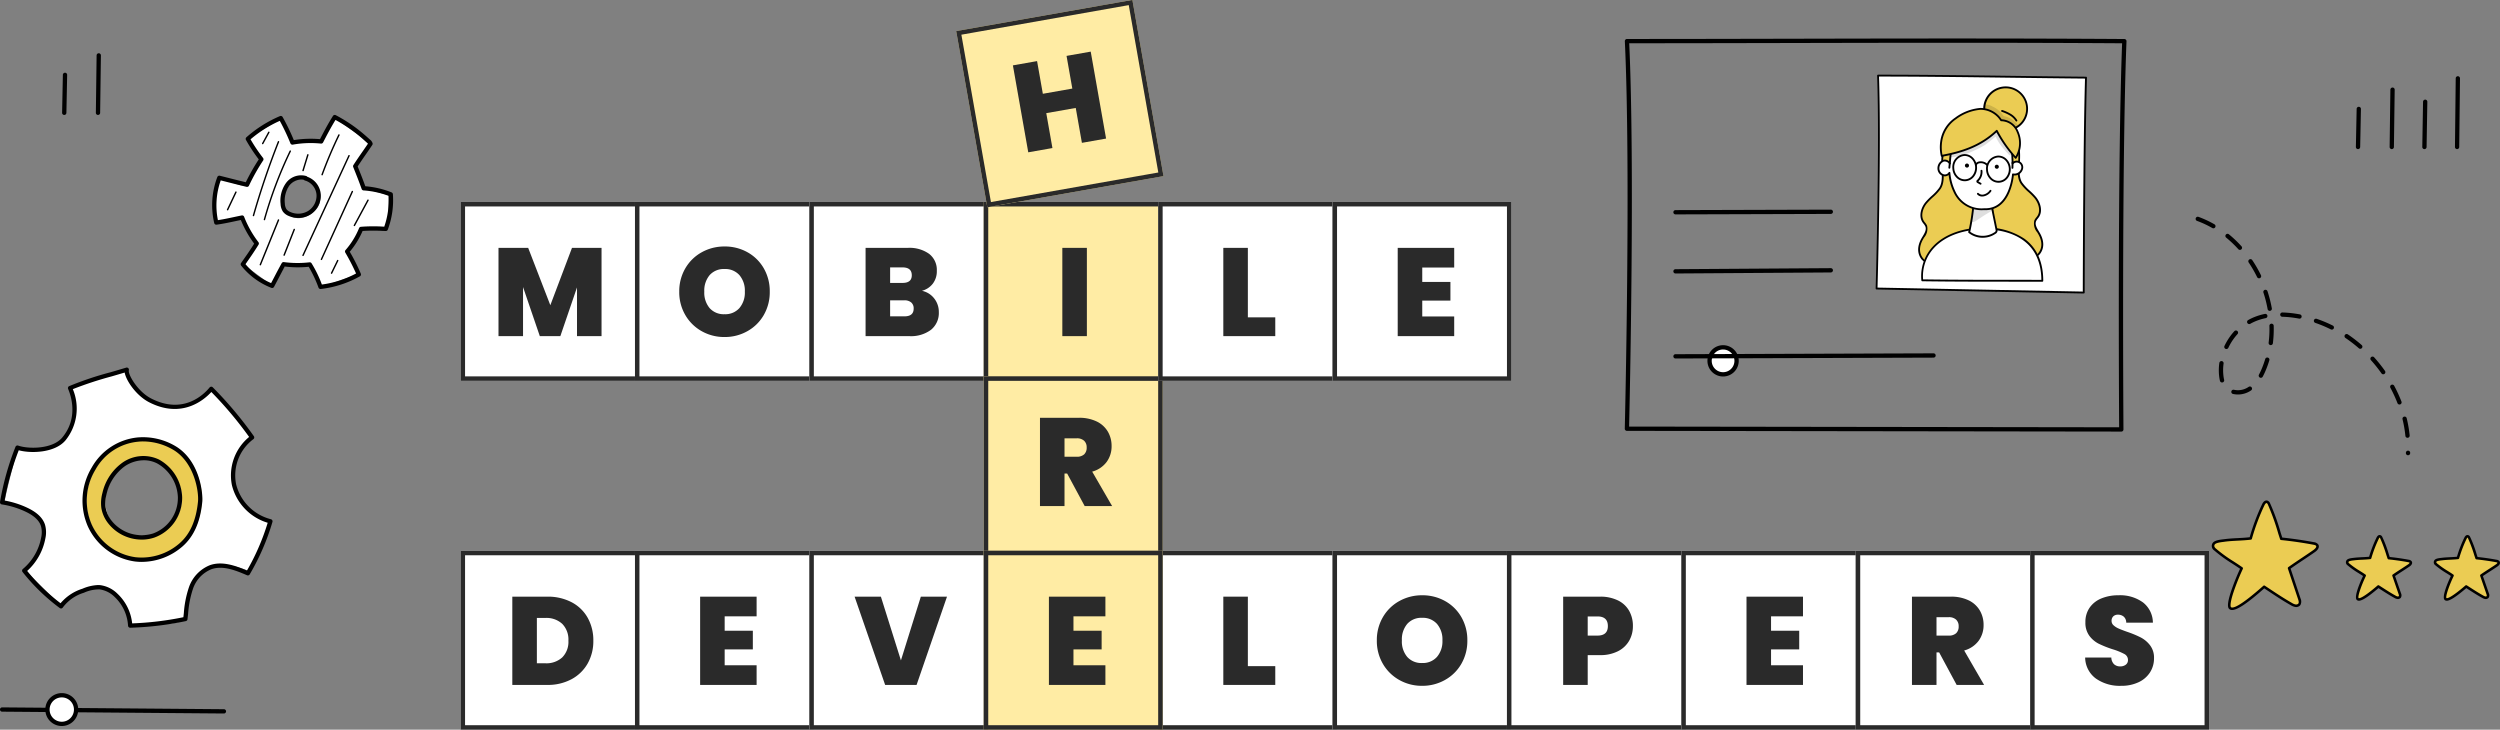 <svg xmlns="http://www.w3.org/2000/svg" xmlns:xlink="http://www.w3.org/1999/xlink" width="559.071" height="163.169" viewBox="0 0 559.071 163.169">
  <rect x="0" y="0" width="559.071" height="163.169" fill="#808080" stroke="none"/>
  <defs>
    <clipPath id="clip-path">
      <rect id="Rectangle_7553" data-name="Rectangle 7553" width="4.851" height="3.207" transform="translate(448.051 58.29)" fill="none"/>
    </clipPath>
    <clipPath id="clip-path-2">
      <rect id="Rectangle_7554" data-name="Rectangle 7554" width="0.03" height="0.038" transform="translate(455.366 37.803)" fill="none"/>
    </clipPath>
    <clipPath id="clip-path-3">
      <rect id="Rectangle_7555" data-name="Rectangle 7555" width="7.643" height="5.227" transform="translate(450.847 35.186)" fill="none"/>
    </clipPath>
    <clipPath id="clip-path-4">
      <rect id="Rectangle_7556" data-name="Rectangle 7556" width="13.886" height="5.807" transform="translate(443.347 41.176)" fill="none"/>
    </clipPath>
  </defs>
  <g id="Group_22399" data-name="Group 22399" transform="translate(-15079 -7233.831)">
    <g id="Group_22397" data-name="Group 22397" transform="translate(12386 3950)">
      <g id="Rectangle_7705" data-name="Rectangle 7705" transform="translate(2796 3329)" fill="#fff" stroke="#2a2a2a" stroke-width="1">
        <rect width="40" height="40" stroke="none"/>
        <rect x="0.5" y="0.5" width="39" height="39" fill="none"/>
      </g>
      <g id="Rectangle_7713" data-name="Rectangle 7713" transform="translate(2796 3407)" fill="#fff" stroke="#2a2a2a" stroke-width="1">
        <rect width="40" height="40" stroke="none"/>
        <rect x="0.5" y="0.5" width="39" height="39" fill="none"/>
      </g>
      <g id="Rectangle_7719" data-name="Rectangle 7719" transform="translate(2952 3407)" fill="#fff" stroke="#2a2a2a" stroke-width="1">
        <rect width="40" height="40" stroke="none"/>
        <rect x="0.5" y="0.5" width="39" height="39" fill="none"/>
      </g>
      <g id="Rectangle_7706" data-name="Rectangle 7706" transform="translate(2835 3329)" fill="#fff" stroke="#2a2a2a" stroke-width="1">
        <rect width="40" height="40" stroke="none"/>
        <rect x="0.5" y="0.5" width="39" height="39" fill="none"/>
      </g>
      <g id="Rectangle_7714" data-name="Rectangle 7714" transform="translate(2835 3407)" fill="#fff" stroke="#2a2a2a" stroke-width="1">
        <rect width="40" height="40" stroke="none"/>
        <rect x="0.5" y="0.5" width="39" height="39" fill="none"/>
      </g>
      <g id="Rectangle_7718" data-name="Rectangle 7718" transform="translate(2991 3407)" fill="#fff" stroke="#2a2a2a" stroke-width="1">
        <rect width="40" height="40" stroke="none"/>
        <rect x="0.5" y="0.5" width="39" height="39" fill="none"/>
      </g>
      <g id="Rectangle_7707" data-name="Rectangle 7707" transform="translate(2874 3329)" fill="#fff" stroke="#2a2a2a" stroke-width="1">
        <rect width="40" height="40" stroke="none"/>
        <rect x="0.5" y="0.5" width="39" height="39" fill="none"/>
      </g>
      <g id="Rectangle_7715" data-name="Rectangle 7715" transform="translate(2874 3407)" fill="#fff" stroke="#2a2a2a" stroke-width="1">
        <rect width="40" height="40" stroke="none"/>
        <rect x="0.5" y="0.5" width="39" height="39" fill="none"/>
      </g>
      <g id="Rectangle_7716" data-name="Rectangle 7716" transform="translate(3030 3407)" fill="#fff" stroke="#2a2a2a" stroke-width="1">
        <rect width="40" height="40" stroke="none"/>
        <rect x="0.5" y="0.5" width="39" height="39" fill="none"/>
      </g>
      <g id="Rectangle_7708" data-name="Rectangle 7708" transform="translate(2913 3329)" fill="#ffeca4" stroke="#2a2a2a" stroke-width="1">
        <rect width="40" height="40" stroke="none"/>
        <rect x="0.5" y="0.5" width="39" height="39" fill="none"/>
      </g>
      <g id="Rectangle_7721" data-name="Rectangle 7721" transform="matrix(0.985, -0.174, 0.174, 0.985, 2906.831, 3290.777)" fill="#ffeca4" stroke="#2a2a2a" stroke-width="1">
        <rect width="40" height="40" stroke="none"/>
        <rect x="0.5" y="0.5" width="39" height="39" fill="none"/>
      </g>
      <g id="Rectangle_7711" data-name="Rectangle 7711" transform="translate(2913 3368)" fill="#ffeca4" stroke="#2a2a2a" stroke-width="1">
        <rect width="40" height="40" stroke="none"/>
        <rect x="0.5" y="0.5" width="39" height="39" fill="none"/>
      </g>
      <g id="Rectangle_7712" data-name="Rectangle 7712" transform="translate(2913 3407)" fill="#ffeca4" stroke="#2a2a2a" stroke-width="1">
        <rect width="40" height="40" stroke="none"/>
        <rect x="0.5" y="0.5" width="39" height="39" fill="none"/>
      </g>
      <g id="Rectangle_7717" data-name="Rectangle 7717" transform="translate(3069 3407)" fill="#fff" stroke="#2a2a2a" stroke-width="1">
        <rect width="40" height="40" stroke="none"/>
        <rect x="0.5" y="0.5" width="39" height="39" fill="none"/>
      </g>
      <g id="Rectangle_7720" data-name="Rectangle 7720" transform="translate(3108 3407)" fill="#fff" stroke="#2a2a2a" stroke-width="1">
        <rect width="40" height="40" stroke="none"/>
        <rect x="0.5" y="0.5" width="39" height="39" fill="none"/>
      </g>
      <g id="Rectangle_7725" data-name="Rectangle 7725" transform="translate(3147 3407)" fill="#fff" stroke="#2a2a2a" stroke-width="1">
        <rect width="40" height="40" stroke="none"/>
        <rect x="0.5" y="0.5" width="39" height="39" fill="none"/>
      </g>
      <g id="Rectangle_7709" data-name="Rectangle 7709" transform="translate(2952 3329)" fill="#fff" stroke="#2a2a2a" stroke-width="1">
        <rect width="40" height="40" stroke="none"/>
        <rect x="0.5" y="0.5" width="39" height="39" fill="none"/>
      </g>
      <g id="Rectangle_7710" data-name="Rectangle 7710" transform="translate(2991 3329)" fill="#fff" stroke="#2a2a2a" stroke-width="1">
        <rect width="40" height="40" stroke="none"/>
        <rect x="0.5" y="0.5" width="39" height="39" fill="none"/>
      </g>
      <path id="Path_26183" data-name="Path 26183" d="M8.834-19.74V0H3.346V-7.924H-3.346V0H-8.834V-19.74h5.488v7.42H3.346v-7.42Z" transform="matrix(0.985, -0.174, 0.174, 0.985, 2931.649, 3316.356)" fill="#2a2a2a"/>
      <path id="Path_26184" data-name="Path 26184" d="M11.522-19.74V0H6.034V-10.892L2.31,0H-2.282L-6.034-10.976V0h-5.488V-19.74h6.636L.07-6.916,4.914-19.74Z" transform="translate(2816 3359)" fill="#2a2a2a"/>
      <path id="Path_26185" data-name="Path 26185" d="M11.032.2a10.249,10.249,0,0,1-5.1-1.3A9.7,9.7,0,0,1,2.254-4.718,10.109,10.109,0,0,1,.9-9.94a10.109,10.109,0,0,1,1.358-5.222,9.6,9.6,0,0,1,3.682-3.6,10.337,10.337,0,0,1,5.1-1.288,10.314,10.314,0,0,1,5.11,1.288,9.528,9.528,0,0,1,3.654,3.6A10.191,10.191,0,0,1,21.14-9.94,10.191,10.191,0,0,1,19.8-4.718a9.6,9.6,0,0,1-3.668,3.612A10.249,10.249,0,0,1,11.032.2Zm0-5.1A4.211,4.211,0,0,0,14.35-6.272,5.322,5.322,0,0,0,15.568-9.94a5.354,5.354,0,0,0-1.218-3.71,4.232,4.232,0,0,0-3.318-1.358A4.222,4.222,0,0,0,7.7-13.65,5.394,5.394,0,0,0,6.5-9.94,5.351,5.351,0,0,0,7.7-6.258,4.222,4.222,0,0,0,11.032-4.9Z" transform="translate(2844 3359)" fill="#2a2a2a"/>
      <path id="Path_26186" data-name="Path 26186" d="M14.168-10.136a4.649,4.649,0,0,1,2.758,1.722,4.852,4.852,0,0,1,1.022,3.038,4.833,4.833,0,0,1-1.736,3.948A7.467,7.467,0,0,1,11.34,0H1.568V-19.74h9.464A7.532,7.532,0,0,1,15.778-18.4a4.519,4.519,0,0,1,1.722,3.78,4.557,4.557,0,0,1-.91,2.9A4.52,4.52,0,0,1,14.168-10.136ZM7.056-11.9H9.828q2.072,0,2.072-1.708,0-1.764-2.072-1.764H7.056Zm3.192,7.476q2.072,0,2.072-1.736a1.722,1.722,0,0,0-.546-1.372,2.293,2.293,0,0,0-1.554-.476H7.056v3.584Z" transform="translate(2885 3359)" fill="#2a2a2a"/>
      <path id="Path_26187" data-name="Path 26187" d="M7.056-19.74V0H1.568V-19.74Z" transform="translate(2929 3359)" fill="#2a2a2a"/>
      <path id="Path_26200" data-name="Path 26200" d="M11.564,0,7.644-7.28H7.056V0H1.568V-19.74H10.22a8.947,8.947,0,0,1,4.032.826,5.786,5.786,0,0,1,2.492,2.268,6.306,6.306,0,0,1,.84,3.234A5.877,5.877,0,0,1,16.478-9.87,5.977,5.977,0,0,1,13.244-7.7L17.7,0ZM7.056-11.032H9.772a2.357,2.357,0,0,0,1.68-.532,2.024,2.024,0,0,0,.56-1.54,1.969,1.969,0,0,0-.574-1.5,2.327,2.327,0,0,0-1.666-.546H7.056Z" transform="translate(2924 3397)" fill="#2a2a2a"/>
      <path id="Path_26193" data-name="Path 26193" d="M7.056-15.344v3.22h6.3v4.172h-6.3V-4.4H14.2V0H1.568V-19.74H14.2v4.4Z" transform="translate(2926 3437)" fill="#2a2a2a"/>
      <path id="Path_26190" data-name="Path 26190" d="M9.38-19.74a11.41,11.41,0,0,1,5.446,1.246,8.754,8.754,0,0,1,3.6,3.486,10.271,10.271,0,0,1,1.26,5.124,10.124,10.124,0,0,1-1.274,5.1A9.031,9.031,0,0,1,14.8-1.274,11.145,11.145,0,0,1,9.38,0H1.568V-19.74Zm-.42,14.9A5.235,5.235,0,0,0,12.74-6.16a4.917,4.917,0,0,0,1.372-3.724A5,5,0,0,0,12.74-13.65a5.2,5.2,0,0,0-3.78-1.33h-1.9V-4.844Z" transform="translate(2806 3437)" fill="#2a2a2a"/>
      <path id="Path_26191" data-name="Path 26191" d="M7.056-15.344v3.22h6.3v4.172h-6.3V-4.4H14.2V0H1.568V-19.74H14.2v4.4Z" transform="translate(2848 3437)" fill="#2a2a2a"/>
      <path id="Path_26192" data-name="Path 26192" d="M20.776-19.74,13.972,0H6.944L.112-19.74h5.88l4.48,14.252L14.924-19.74Z" transform="translate(2884 3437)" fill="#2a2a2a"/>
      <path id="Path_26194" data-name="Path 26194" d="M7.056-4.2h6.132V0H1.568V-19.74H7.056Z" transform="translate(2965 3437)" fill="#2a2a2a"/>
      <path id="Path_26195" data-name="Path 26195" d="M11.032.2a10.249,10.249,0,0,1-5.1-1.3A9.7,9.7,0,0,1,2.254-4.718,10.109,10.109,0,0,1,.9-9.94a10.109,10.109,0,0,1,1.358-5.222,9.6,9.6,0,0,1,3.682-3.6,10.337,10.337,0,0,1,5.1-1.288,10.314,10.314,0,0,1,5.11,1.288,9.528,9.528,0,0,1,3.654,3.6A10.191,10.191,0,0,1,21.14-9.94,10.191,10.191,0,0,1,19.8-4.718a9.6,9.6,0,0,1-3.668,3.612A10.249,10.249,0,0,1,11.032.2Zm0-5.1A4.211,4.211,0,0,0,14.35-6.272,5.322,5.322,0,0,0,15.568-9.94a5.354,5.354,0,0,0-1.218-3.71,4.232,4.232,0,0,0-3.318-1.358A4.222,4.222,0,0,0,7.7-13.65,5.394,5.394,0,0,0,6.5-9.94,5.351,5.351,0,0,0,7.7-6.258,4.222,4.222,0,0,0,11.032-4.9Z" transform="translate(3000 3437)" fill="#2a2a2a"/>
      <path id="Path_26196" data-name="Path 26196" d="M17.164-13.16A6.543,6.543,0,0,1,16.338-9.9a5.967,5.967,0,0,1-2.492,2.352,8.618,8.618,0,0,1-4.074.882H7.056V0H1.568V-19.74h8.2a8.91,8.91,0,0,1,4.046.84,5.775,5.775,0,0,1,2.506,2.324A6.814,6.814,0,0,1,17.164-13.16ZM9.24-11.032q2.324,0,2.324-2.128,0-2.156-2.324-2.156H7.056v4.284Z" transform="translate(3041 3437)" fill="#2a2a2a"/>
      <path id="Path_26197" data-name="Path 26197" d="M7.056-15.344v3.22h6.3v4.172h-6.3V-4.4H14.2V0H1.568V-19.74H14.2v4.4Z" transform="translate(3082 3437)" fill="#2a2a2a"/>
      <path id="Path_26198" data-name="Path 26198" d="M11.564,0,7.644-7.28H7.056V0H1.568V-19.74H10.22a8.947,8.947,0,0,1,4.032.826,5.786,5.786,0,0,1,2.492,2.268,6.306,6.306,0,0,1,.84,3.234A5.877,5.877,0,0,1,16.478-9.87,5.977,5.977,0,0,1,13.244-7.7L17.7,0ZM7.056-11.032H9.772a2.357,2.357,0,0,0,1.68-.532,2.024,2.024,0,0,0,.56-1.54,1.969,1.969,0,0,0-.574-1.5,2.327,2.327,0,0,0-1.666-.546H7.056Z" transform="translate(3119 3437)" fill="#2a2a2a"/>
      <path id="Path_26199" data-name="Path 26199" d="M.336.2A9.255,9.255,0,0,1-5.32-1.442,5.919,5.919,0,0,1-7.7-6.132h5.852A2.184,2.184,0,0,0-1.232-4.62,1.98,1.98,0,0,0,.14-4.144a1.98,1.98,0,0,0,1.246-.378,1.251,1.251,0,0,0,.49-1.05,1.485,1.485,0,0,0-.812-1.344A14.311,14.311,0,0,0-1.568-7.98,23.7,23.7,0,0,1-4.69-9.226,5.989,5.989,0,0,1-6.762-10.99a4.892,4.892,0,0,1-.882-3.038,5.538,5.538,0,0,1,.952-3.262A5.891,5.891,0,0,1-4.06-19.348a9.822,9.822,0,0,1,3.808-.7,8.689,8.689,0,0,1,5.5,1.61,5.791,5.791,0,0,1,2.2,4.522H1.484A1.758,1.758,0,0,0,.938-15.26a1.96,1.96,0,0,0-1.33-.448,1.423,1.423,0,0,0-1.008.364,1.344,1.344,0,0,0-.392,1.036,1.279,1.279,0,0,0,.434.966,3.984,3.984,0,0,0,1.078.7q.644.294,1.9.742a23.394,23.394,0,0,1,3.094,1.274,6.321,6.321,0,0,1,2.1,1.764A4.535,4.535,0,0,1,7.7-5.992a5.811,5.811,0,0,1-.882,3.164A6.057,6.057,0,0,1,4.27-.616,8.889,8.889,0,0,1,.336.2Z" transform="translate(3167 3437)" fill="#2a2a2a"/>
      <path id="Path_26188" data-name="Path 26188" d="M7.056-4.2h6.132V0H1.568V-19.74H7.056Z" transform="translate(2965 3359)" fill="#2a2a2a"/>
      <path id="Path_26189" data-name="Path 26189" d="M7.056-15.344v3.22h6.3v4.172h-6.3V-4.4H14.2V0H1.568V-19.74H14.2v4.4Z" transform="translate(3004 3359)" fill="#2a2a2a"/>
    </g>
    <g id="Group_22398" data-name="Group 22398" transform="translate(12386 3950)">
      <g id="Group_21689" data-name="Group 21689" transform="translate(706.322 14.373)">
        <path id="Path_25257" data-name="Path 25257" d="M33.808,25.574l-1.555-5.242,3.272-4.722L27.465,9.9l-3.119,5.2a.728.728,0,0,1-.2.247.708.708,0,0,1-.415.079q-2.693-.036-5.385-.1c-.886-1.717-1.744-3.35-2.711-4.913a.569.569,0,0,0-.308-.292.559.559,0,0,0-.4.12l-6.4,3.931a.461.461,0,0,0-.149.125c-.091.139-.012.324.068.469A23.171,23.171,0,0,0,11.3,18.828a52.98,52.98,0,0,1-3.087,5.12,2.115,2.115,0,0,1-1.016.933,2.046,2.046,0,0,1-1.141-.1Q3.8,24.133,1.6,23.308A15.364,15.364,0,0,0,.93,32.95c.12.244,5.691-.569,5.691-.569l3.321,5.886L7.277,42.746l6.108,4.548,3.173-4.738,5.6.114,2.162,5,8.35-2.949L30.649,39.6l3-4.973,5.663-.463.177-7.055Zm-9.631,2.668a2.178,2.178,0,0,1-.25.962,3.62,3.62,0,0,1-.277.562,4.937,4.937,0,0,1-.769.919,5.966,5.966,0,0,1-2.026,1.266,5.249,5.249,0,0,1-.962.248,2.964,2.964,0,0,1-.834.045,5.246,5.246,0,0,0-.538-.079c.5,0-.045.006-.24-.049a3.717,3.717,0,0,1-2.118-1.763,3.8,3.8,0,0,1-.5-1.573,3.578,3.578,0,0,1,.3-1.471,10.384,10.384,0,0,1,.978-1.9A4.991,4.991,0,0,1,18.66,23.7a2.67,2.67,0,0,1,2.2-.154,1.184,1.184,0,0,1,.9-.073,2.982,2.982,0,0,1,1.325.9,4.841,4.841,0,0,1,.8,1.39,3.659,3.659,0,0,1,.159.5c.023.1.042.2.058.3.021.157.042.315.062.472,0-.035-.006-.071-.008-.106-.016-.137-.012-.142.01-.016.024.159.045.319.064.479a2.176,2.176,0,0,1,.01.242,2.591,2.591,0,0,1-.07.6" transform="translate(2034.104 3286)" fill="#fff"/>
        <path id="Path_25258" data-name="Path 25258" d="M9.257,31.817a.172.172,0,0,1-.044-.006.16.16,0,0,1-.11-.2C10.7,26.039,12.579,20.481,14.7,15.1a.16.16,0,0,1,.3.117C12.881,20.589,11,26.137,9.411,31.7a.16.16,0,0,1-.154.116" transform="translate(2034.104 3286)"/>
        <path id="Path_25259" data-name="Path 25259" d="M11.709,32.722a.16.16,0,0,1-.154-.2A93.249,93.249,0,0,1,17.339,17.19a.16.16,0,1,1,.288.139A93.126,93.126,0,0,0,11.863,32.6a.16.16,0,0,1-.154.117" transform="translate(2034.104 3286)"/>
        <path id="Path_25260" data-name="Path 25260" d="M10.791,42.811a.16.16,0,0,1-.148-.22L14.7,32.6a.16.16,0,1,1,.3.119l-4.056,9.99a.16.16,0,0,1-.148.1" transform="translate(2034.104 3286)"/>
        <path id="Path_25261" data-name="Path 25261" d="M16.113,40.667a.176.176,0,0,1-.059-.011.161.161,0,0,1-.09-.208l2.263-5.733a.16.16,0,0,1,.3.118l-2.263,5.733a.16.16,0,0,1-.149.1" transform="translate(2034.104 3286)"/>
        <path id="Path_25262" data-name="Path 25262" d="M20.345,21.754a.153.153,0,0,1-.047-.007.16.16,0,0,1-.106-.2l1.079-3.522a.161.161,0,0,1,.307.094L20.5,21.641a.16.16,0,0,1-.153.113" transform="translate(2034.104 3286)"/>
        <path id="Path_25263" data-name="Path 25263" d="M24.611,22.678a.145.145,0,0,1-.055-.01.159.159,0,0,1-.1-.2c1.106-3.018,2.374-6.01,3.773-8.895a.158.158,0,0,1,.213-.074.161.161,0,0,1,.075.214c-1.394,2.875-2.659,5.857-3.761,8.865a.159.159,0,0,1-.149.1" transform="translate(2034.104 3286)"/>
        <path id="Path_25264" data-name="Path 25264" d="M20.339,40.722a.163.163,0,0,1-.067-.015.159.159,0,0,1-.078-.212L30.487,18.2a.16.16,0,0,1,.29.133L20.484,40.63a.16.16,0,0,1-.145.092" transform="translate(2034.104 3286)"/>
        <path id="Path_25265" data-name="Path 25265" d="M24.457,41.621a.17.17,0,0,1-.066-.014.161.161,0,0,1-.08-.212l6.91-15.169a.16.16,0,1,1,.291.133L24.6,41.527a.161.161,0,0,1-.146.094" transform="translate(2034.104 3286)"/>
        <path id="Path_25266" data-name="Path 25266" d="M31.824,34.031a.16.16,0,0,1-.141-.236l3.042-5.635a.16.16,0,1,1,.281.152l-3.041,5.635a.159.159,0,0,1-.141.084" transform="translate(2034.104 3286)"/>
        <path id="Path_25267" data-name="Path 25267" d="M26.722,44.7a.156.156,0,0,1-.07-.016.161.161,0,0,1-.074-.214l1.374-2.818a.16.16,0,0,1,.287.141l-1.373,2.817a.161.161,0,0,1-.144.09" transform="translate(2034.104 3286)"/>
        <path id="Path_25268" data-name="Path 25268" d="M3.47,30.509a.168.168,0,0,1-.069-.015.16.16,0,0,1-.075-.214l1.863-3.924a.16.16,0,0,1,.29.137L3.614,30.418a.159.159,0,0,1-.144.091" transform="translate(2034.104 3286)"/>
        <path id="Path_25269" data-name="Path 25269" d="M11.319,15.717a.165.165,0,0,1-.077-.019.161.161,0,0,1-.063-.218l1.373-2.516a.16.16,0,0,1,.281.154l-1.374,2.516a.159.159,0,0,1-.14.083" transform="translate(2034.104 3286)"/>
        <path id="Path_25273" data-name="Path 25273" d="M24.252,48.088a.479.479,0,0,1-.446-.3,28.519,28.519,0,0,0-2.194-4.671,23.828,23.828,0,0,1-5.345-.056c-.513.922-1.005,1.864-1.523,2.855-.287.548-.581,1.11-.89,1.691a.479.479,0,0,1-.6.221A16.142,16.142,0,0,1,6.5,42.848a.48.48,0,0,1-.015-.576c.938-1.322,1.9-2.676,2.929-4.327a24.012,24.012,0,0,1-2.979-5.287c-.434.089-.869.182-1.306.275-1.307.278-2.658.566-4.116.771a.48.48,0,0,1-.53-.351,17.625,17.625,0,0,1,.685-10.284.483.483,0,0,1,.573-.312c1.858.472,3.775.959,5.8,1.456a46.625,46.625,0,0,1,2.9-5.11,36.05,36.05,0,0,1-2.867-4.358.48.48,0,0,1,.1-.584,27.52,27.52,0,0,1,7.493-4.733.481.481,0,0,1,.613.2,48.283,48.283,0,0,1,2.5,5.161,23.654,23.654,0,0,1,5.853-.212c.864-1.667,1.768-3.39,2.9-5.191a.48.48,0,0,1,.629-.17,33.46,33.46,0,0,1,6.12,4.116c.51.431,1.012.883,1.5,1.32a1.751,1.751,0,0,1,.613.837.479.479,0,0,1-.066.386c-.431.646-.872,1.284-1.326,1.939-.626.9-1.272,1.835-1.943,2.865.579,1.452,1.173,2.944,1.708,4.43a19.93,19.93,0,0,1,5.868,1.369.481.481,0,0,1,.3.416,18.859,18.859,0,0,1-1.134,7.909.468.468,0,0,1-.468.312L38.2,35.1a36.636,36.636,0,0,0-4.54.012,18.456,18.456,0,0,1-2.87,4.641,43.423,43.423,0,0,1,2.471,4.9.481.481,0,0,1-.214.605A23.477,23.477,0,0,1,24.3,48.086l-.051,0m-2.4-5.972a.482.482,0,0,1,.4.22,26.444,26.444,0,0,1,2.306,4.752A22.48,22.48,0,0,0,32.2,44.615a47.316,47.316,0,0,0-2.412-4.681.479.479,0,0,1,.048-.542,17.487,17.487,0,0,0,3.032-4.907.48.48,0,0,1,.4-.308,35.52,35.52,0,0,1,4.963-.042l.273.011a17.9,17.9,0,0,0,.973-6.888,19.679,19.679,0,0,0-5.611-1.215.482.482,0,0,1-.413-.318c-.582-1.642-1.247-3.306-1.89-4.915a.481.481,0,0,1,.042-.439c.728-1.126,1.423-2.129,2.1-3.1.394-.569.779-1.124,1.155-1.683-.067-.073-.155-.152-.229-.218-.48-.432-.978-.879-1.476-1.3A32.55,32.55,0,0,0,27.6,10.281c-1.066,1.736-1.933,3.409-2.773,5.031a.486.486,0,0,1-.476.257,22.639,22.639,0,0,0-6.3.236.481.481,0,0,1-.53-.293,47.16,47.16,0,0,0-2.378-5.026A26.635,26.635,0,0,0,8.6,14.617a38.293,38.293,0,0,0,2.805,4.173.479.479,0,0,1,.023.543,45.3,45.3,0,0,0-3.172,5.636.479.479,0,0,1-.553.272c-2.019-.492-3.923-.975-5.766-1.442a16.706,16.706,0,0,0-.632,8.891c1.265-.194,2.461-.449,3.622-.7.571-.121,1.137-.242,1.7-.354a.479.479,0,0,1,.537.288,23.072,23.072,0,0,0,3.2,5.686.48.48,0,0,1,.034.552c-1.037,1.684-2,3.055-2.929,4.366a15.168,15.168,0,0,0,5.732,4.238c.234-.444.461-.876.683-1.3.573-1.1,1.115-2.133,1.69-3.155a.476.476,0,0,1,.469-.242,23.061,23.061,0,0,0,5.731.05.549.549,0,0,1,.07,0" transform="translate(2034.104 3286)"/>
        <path id="Path_25274" data-name="Path 25274" d="M19.283,32.2a5.356,5.356,0,0,1-2.172-.459,2.97,2.97,0,0,1-1.283-.981,3.43,3.43,0,0,1-.51-1.711,6.736,6.736,0,0,1,1.224-4.676,4.187,4.187,0,0,1,4.525-1.548.462.462,0,0,1,.228.165l.073.023a4.535,4.535,0,0,1,2.945,4,5.041,5.041,0,0,1-2.306,4.419,5.116,5.116,0,0,1-2.724.768m.669-8.6A3.471,3.471,0,0,0,17.3,24.963a5.792,5.792,0,0,0-1.024,4.013,2.569,2.569,0,0,0,.341,1.235,2.051,2.051,0,0,0,.885.653,4.305,4.305,0,0,0,4-.245,4.057,4.057,0,0,0,1.857-3.552,3.6,3.6,0,0,0-2.294-3.144l-.143-.045a1.029,1.029,0,0,1-.44-.221,2.548,2.548,0,0,0-.525-.053m.961-.325.1.469h0Z" transform="translate(2034.104 3286)"/>
      </g>
      <g id="Group_21691" data-name="Group 21691" transform="translate(639.158 79.19)">
        <path id="Path_25285" data-name="Path 25285" d="M69.809,78.2h0l-49.592-.41a.48.48,0,0,1,0-.96h0l49.592.41a.48.48,0,0,1,0,.96" transform="translate(2034.104 3286)"/>
        <path id="Path_25286" data-name="Path 25286" d="M30.352,77.313a3.2,3.2,0,1,1,3.2,3.2,3.2,3.2,0,0,1-3.2-3.2" transform="translate(2034.104 3286)" fill="#fff"/>
        <path id="Path_25287" data-name="Path 25287" d="M33.554,81a3.681,3.681,0,1,1,3.681-3.682A3.686,3.686,0,0,1,33.554,81m0-6.4a2.721,2.721,0,1,0,2.721,2.721,2.725,2.725,0,0,0-2.721-2.721" transform="translate(2034.104 3286)"/>
      </g>
      <g id="Group_21690" data-name="Group 21690" transform="translate(-5.149)">
        <path id="Path_25301" data-name="Path 25301" d="M134.762,43.206a10.094,10.094,0,0,1-1.327-7.917,13.188,13.188,0,0,1,3.887-5.924,80.154,80.154,0,0,0-6.938-8.965,4.743,4.743,0,0,0-.724-.7c-.424-.307-.977-.511-1.517-.884a12.2,12.2,0,0,1-9.115,3.845,12.506,12.506,0,0,1-9.953-8.089,52.617,52.617,0,0,0-12.456,3.609,8.649,8.649,0,0,1,1,4.593,11.873,11.873,0,0,1-1.064,5,7.283,7.283,0,0,1-3.55,3.566,9.439,9.439,0,0,1-2.884.645A29.49,29.49,0,0,1,85,31.954S81.751,44.049,82.12,44.049q1.584.393,3.146.872a12.611,12.611,0,0,1,3.314,1.418,4.964,4.964,0,0,1,2.153,2.811,5.876,5.876,0,0,1,.007,2.4,13.012,13.012,0,0,1-4.169,7.518s8.045,8.013,8.178,7.935a9.817,9.817,0,0,1,3.878-2.913,12.555,12.555,0,0,1,1.881-.843,7.2,7.2,0,0,1,6.936,1.727,9.984,9.984,0,0,1,2.934,6.765q4.283-.237,8.552-.66a6.479,6.479,0,0,0,3.693-1.2,16.142,16.142,0,0,1,1.566-7.382,8.739,8.739,0,0,1,2.142-2.963,7.31,7.31,0,0,1,5.119-1.551,17.643,17.643,0,0,1,5.342,1.434c1.866-3.544,3.755-7.151,4.361-11.239a12.656,12.656,0,0,1-6.391-4.974m-13.749.76a8.954,8.954,0,0,1-1.982,4.488,9.769,9.769,0,0,1-1.8,1.7,6.937,6.937,0,0,1-2.281,1.149,11.149,11.149,0,0,1-2.684.118,8.006,8.006,0,0,1-2.72-.322,6.236,6.236,0,0,1-2.183-1.444,9.012,9.012,0,0,1-1.783-1.9,9.109,9.109,0,0,1,.81-9.607,12.041,12.041,0,0,1,4.146-3.355,7.51,7.51,0,0,1,5.556-.665.962.962,0,0,1,.7,1.121c3.046,1.585,4.625,5.361,4.222,8.716" transform="translate(2617.104 3352.167)" fill="#fff"/>
        <path id="Path_25302" data-name="Path 25302" d="M120.809,32.064a13.675,13.675,0,0,0-8.487-2.1,12.73,12.73,0,0,0-9.924,6.488,13.943,13.943,0,0,0-.851,12.729,13.153,13.153,0,0,0,10.158,7.571,13.333,13.333,0,0,0,10.245-3.239c2.778-2.435,3.915-5.991,4.273-9.675.181-1.858-.562-8.576-5.414-11.775m-4.965,19.353a9.039,9.039,0,0,1-9.907-3.145,7.038,7.038,0,0,1-1.319-2.986,8.168,8.168,0,0,1,.217-3.271,10.93,10.93,0,0,1,4.349-6.541,7.7,7.7,0,0,1,7.624-.614,9.556,9.556,0,0,1,4.912,7.991,8.918,8.918,0,0,1-5.876,8.566" transform="translate(2617.104 3352.167)" fill="#ebcc53"/>
        <path id="Path_25306" data-name="Path 25306" d="M110.16,72.042a.481.481,0,0,1-.479-.453,9.64,9.64,0,0,0-3-6.432,5.9,5.9,0,0,0-3.306-1.681,7.993,7.993,0,0,0-3.558.74,9.207,9.207,0,0,0-4.724,3.3.478.478,0,0,1-.694.119,44.072,44.072,0,0,1-8.315-8.065.481.481,0,0,1,.074-.662A12.042,12.042,0,0,0,90.247,51.9a5.315,5.315,0,0,0-.045-2.591c-.394-1.238-1.486-2.275-3.338-3.173a19.22,19.22,0,0,0-5.413-1.669.479.479,0,0,1-.4-.553,60.954,60.954,0,0,1,3.457-12.326.479.479,0,0,1,.608-.275c2.178.779,7.628.851,9.847-1.8,3.678-4.4,1.937-9.435,1.316-10.874a.479.479,0,0,1,.232-.623,71.643,71.643,0,0,1,9.277-3.11c1.14-.333,2.308-.675,3.472-1.027a.48.48,0,0,1,.6.588c-.247.892,1.952,4.747,4.972,6.3,7.248,3.725,11.847-.935,13.084-2.452a.484.484,0,0,1,.35-.176.492.492,0,0,1,.365.143,86.077,86.077,0,0,1,9.184,10.926.48.48,0,0,1-.112.666,10.12,10.12,0,0,0-3.857,10.075,10.766,10.766,0,0,0,7.788,7.832.482.482,0,0,1,.34.6,52.046,52.046,0,0,1-5.087,11.732.479.479,0,0,1-.6.195c-2.774-1.2-5.47-2.211-7.954-1.354a7.235,7.235,0,0,0-4.167,4.487,22.554,22.554,0,0,0-1.052,5.465c-.045.41-.091.825-.142,1.244a.477.477,0,0,1-.38.412,70.08,70.08,0,0,1-12.416,1.481h-.014m-7.2-9.546c.168,0,.337.008.505.024a6.729,6.729,0,0,1,3.87,1.936,10.62,10.62,0,0,1,3.263,6.612,69.192,69.192,0,0,0,11.454-1.378c.035-.3.068-.6.1-.891a23.235,23.235,0,0,1,1.106-5.7,8.184,8.184,0,0,1,4.752-5.056c2.681-.925,5.539.052,8.26,1.212a51.137,51.137,0,0,0,4.637-10.685,11.727,11.727,0,0,1-8.006-8.424,11.134,11.134,0,0,1,3.855-10.768,84.994,84.994,0,0,0-8.452-10.056c-1.549,1.7-6.534,6.089-13.917,2.294-2.859-1.47-5.14-4.8-5.463-6.64-.964.288-1.928.57-2.873.847a80.936,80.936,0,0,0-8.721,2.864A11.294,11.294,0,0,1,95.7,30.127c-2.391,2.859-7.794,2.968-10.462,2.23A60.2,60.2,0,0,0,82.079,43.6a20.017,20.017,0,0,1,5.2,1.673c2.1,1.018,3.357,2.244,3.836,3.746a6.237,6.237,0,0,1,.074,3.054,13.044,13.044,0,0,1-4.066,7.269,43.149,43.149,0,0,0,7.464,7.224,10.517,10.517,0,0,1,4.884-3.245,9.885,9.885,0,0,1,3.491-.824" transform="translate(2617.104 3352.167)"/>
        <path id="Path_25307" data-name="Path 25307" d="M112.739,52.334a9.536,9.536,0,0,1-7.607-3.777,7.551,7.551,0,0,1-1.406-3.192,8.543,8.543,0,0,1,.224-3.464,11.451,11.451,0,0,1,4.55-6.827,8.15,8.15,0,0,1,8.111-.64,10,10,0,0,1,5.17,8.4,9.436,9.436,0,0,1-6.2,9.041,8.834,8.834,0,0,1-2.841.462m.481-17.74a7.645,7.645,0,0,0-4.19,1.281,10.479,10.479,0,0,0-4.147,6.255,7.61,7.61,0,0,0-.21,3.078,6.6,6.6,0,0,0,1.233,2.78,8.613,8.613,0,0,0,9.365,2.974,8.445,8.445,0,0,0,5.551-8.09,9.025,9.025,0,0,0-4.653-7.586,6.4,6.4,0,0,0-2.949-.692" transform="translate(2617.104 3352.167)"/>
        <path id="Path_25308" data-name="Path 25308" d="M112.757,57.322a12.764,12.764,0,0,1-1.528-.092,13.636,13.636,0,0,1-10.538-7.852A14.358,14.358,0,0,1,101.57,36.2a13.266,13.266,0,0,1,10.283-6.715,14.206,14.206,0,0,1,8.8,2.175c5.266,3.472,5.782,10.636,5.628,12.223-.437,4.489-1.887,7.756-4.435,9.989a13.972,13.972,0,0,1-9.091,3.447m.311-26.938a10.415,10.415,0,0,0-1.113.058,12.2,12.2,0,0,0-9.565,6.26,13.387,13.387,0,0,0-.823,12.283,12.654,12.654,0,0,0,9.778,7.291,12.862,12.862,0,0,0,9.87-3.124c2.355-2.063,3.7-5.125,4.112-9.359.193-1.982-.682-8.349-5.2-11.328a13.379,13.379,0,0,0-7.058-2.081m-1.164-.419h0Z" transform="translate(2617.104 3352.167)"/>
      </g>
      <g id="Group_21692" data-name="Group 21692" transform="translate(607 8.012)">
        <path id="Path_25281" data-name="Path 25281" d="M73.812,15.527h-.006a.48.48,0,0,1-.474-.487L73.5,2.226a.481.481,0,1,1,.961.013l-.17,12.814a.48.48,0,0,1-.48.474" transform="translate(2034.104 3286)"/>
        <path id="Path_25282" data-name="Path 25282" d="M66.266,15.527h-.01a.481.481,0,0,1-.471-.49l.169-8.484a.487.487,0,0,1,.49-.47.479.479,0,0,1,.47.49l-.169,8.483a.479.479,0,0,1-.479.471" transform="translate(2034.104 3286)"/>
      </g>
      <g id="Group_21696" data-name="Group 21696" transform="translate(816 -52)">
        <path id="Path_25277" data-name="Path 25277" d="M377.765,83.177h-.006a.48.48,0,0,1-.474-.487l.169-12.814a.491.491,0,0,1,.487-.474.482.482,0,0,1,.474.487l-.17,12.814a.48.48,0,0,1-.48.474" transform="translate(2034.104 3286)"/>
        <path id="Path_25278" data-name="Path 25278" d="M385.069,83.177h-.008a.48.48,0,0,1-.473-.488l.17-10.108a.494.494,0,0,1,.488-.472.48.48,0,0,1,.472.488l-.169,10.108a.48.48,0,0,1-.48.472" transform="translate(2034.104 3286)"/>
        <path id="Path_25279" data-name="Path 25279" d="M392.375,83.177h-.005a.48.48,0,0,1-.475-.485l.169-15.343a.481.481,0,0,1,.481-.475h0a.481.481,0,0,1,.475.486l-.17,15.342a.48.48,0,0,1-.48.475" transform="translate(2034.104 3286)"/>
        <path id="Path_25280" data-name="Path 25280" d="M370.219,83.177h-.011a.481.481,0,0,1-.471-.49l.171-8.483a.48.48,0,1,1,.959.019l-.169,8.483a.48.48,0,0,1-.479.471" transform="translate(2034.104 3286)"/>
      </g>
      <path id="Path_25847" data-name="Path 25847" d="M340.631,57.515a.48.48,0,0,1-.131-.942,4.179,4.179,0,0,0,2.372-1.821c.067-.111.129-.224.187-.338a.48.48,0,1,1,.857.432c-.068.136-.142.27-.221.4a5.166,5.166,0,0,1-2.931,2.25.507.507,0,0,1-.133.018m-3.48-1.016a.475.475,0,0,1-.351-.153,8.09,8.09,0,0,1-.652-.807,11.91,11.91,0,0,1-1.41-2.623.48.48,0,1,1,.895-.347,10.947,10.947,0,0,0,1.3,2.411,7.075,7.075,0,0,0,.573.711.481.481,0,0,1-.351.808m7.074-5.121a.481.481,0,0,1-.48-.474,15.543,15.543,0,0,0-.113-1.636c-.081-.689-.2-1.387-.346-2.074a.48.48,0,1,1,.938-.2c.156.718.278,1.446.362,2.166a16.644,16.644,0,0,1,.12,1.736.481.481,0,0,1-.474.486Zm37.17-.807a.481.481,0,0,1-.431-.269l-.027-.055a.48.48,0,1,1,.859-.429l.03.061a.479.479,0,0,1-.219.642.471.471,0,0,1-.212.05m-47.022-1.088a.48.48,0,0,1-.479-.45c-.018-.283-.027-.571-.027-.856a13.518,13.518,0,0,1,.359-3.1.48.48,0,0,1,.935.221,12.5,12.5,0,0,0-.334,2.878c0,.264.009.532.026.8a.482.482,0,0,1-.449.51h-.031m45.038-2.272a.479.479,0,0,1-.4-.207,27.474,27.474,0,0,0-2.36-2.941.48.48,0,1,1,.706-.651,28.4,28.4,0,0,1,2.443,3.045.481.481,0,0,1-.394.754m-36.783-3.3a.48.48,0,0,1-.446-.3,24.165,24.165,0,0,0-1.67-3.371.48.48,0,1,1,.825-.492,25.371,25.371,0,0,1,1.737,3.505.48.48,0,0,1-.446.659m-6.491-1.781a.479.479,0,0,1-.409-.73,11.615,11.615,0,0,1,.943-1.328,13.654,13.654,0,0,1,1.655-1.681.48.48,0,1,1,.625.729,12.647,12.647,0,0,0-1.538,1.562,10.674,10.674,0,0,0-.866,1.218.479.479,0,0,1-.41.23m38.091-.555a.481.481,0,0,1-.308-.112,30.534,30.534,0,0,0-3.046-2.236.48.48,0,0,1,.52-.808,31.6,31.6,0,0,1,3.142,2.307.48.48,0,0,1-.308.849m-6.444-4.149a.49.49,0,0,1-.209-.048,31.882,31.882,0,0,0-3.5-1.443.48.48,0,0,1,.312-.908,32.955,32.955,0,0,1,3.6,1.486.481.481,0,0,1-.21.913m-29.062-.1a.478.478,0,0,1-.373-.177,27.2,27.2,0,0,0-2.582-2.75.48.48,0,1,1,.653-.7,28.152,28.152,0,0,1,2.674,2.848.48.48,0,0,1-.372.783m3.107-.218a.48.48,0,0,1-.222-.906,24.348,24.348,0,0,1,2.893-1.264q.357-.131.716-.25a.48.48,0,1,1,.3.911q-.346.115-.691.241a23.372,23.372,0,0,0-2.778,1.214.478.478,0,0,1-.222.054m18.708-2.181a.44.44,0,0,1-.1-.011,30.749,30.749,0,0,0-3.737-.565.48.48,0,0,1,.084-.957,31.49,31.49,0,0,1,3.855.584.48.48,0,0,1-.1.949m-11.45-.249a.48.48,0,0,1-.084-.953,28.634,28.634,0,0,1,3.881-.424.48.48,0,0,1,.039.959,27.841,27.841,0,0,0-3.75.41.51.51,0,0,1-.086.008m-15.981-2.562a.472.472,0,0,1-.275-.087,27.642,27.642,0,0,0-3.232-1.946.48.48,0,1,1,.438-.855,28.416,28.416,0,0,1,3.344,2.015.48.48,0,0,1-.275.873m-6.82-3.483a.473.473,0,0,1-.156-.026,24.869,24.869,0,0,0-3.642-.949.481.481,0,0,1,.171-.946,26.042,26.042,0,0,1,3.783.987.48.48,0,0,1-.156.934m-11.359-1.078a.48.48,0,0,1-.074-.955,22.816,22.816,0,0,1,3.911-.271.48.48,0,0,1-.008.96h-.008a21.708,21.708,0,0,0-3.746.26.474.474,0,0,1-.075.006" transform="matrix(0.875, 0.485, -0.485, 0.875, 2922.073, 3156.351)"/>
      <g id="Group_21702" data-name="Group 21702" transform="translate(-11 -4)">
        <g id="Group_21694" data-name="Group 21694" transform="translate(863 -2)">
          <path id="Path_25275" data-name="Path 25275" d="M208.245,71.527a3.019,3.019,0,1,0-3.018,3.018,3.018,3.018,0,0,0,3.018-3.018" transform="translate(2021.104 3299)" fill="#fff"/>
          <path id="Path_25276" data-name="Path 25276" d="M205.227,75.026a3.5,3.5,0,1,1,3.5-3.5,3.5,3.5,0,0,1-3.5,3.5m0-6.037a2.538,2.538,0,1,0,2.537,2.538,2.541,2.541,0,0,0-2.537-2.538" transform="translate(2021.104 3299)"/>
          <path id="Path_25289" data-name="Path 25289" d="M281.282,100.345h0l-110.56-.162a.48.48,0,0,1-.48-.492c.014-.573,1.386-57.629.014-86.644a.482.482,0,0,1,.48-.5c11.783,0,23.987-.027,35.79-.053,24.712-.054,50.265-.11,75.437.063a.482.482,0,0,1,.477.5c-1.094,27.86-.682,86.222-.677,86.808a.48.48,0,0,1-.48.484M171.213,99.223l109.585.161c-.037-5.668-.356-59.173.662-85.873-25.007-.169-50.386-.113-74.933-.059-11.635.025-23.661.052-35.289.053,1.268,27.744.106,80.08-.025,85.718" transform="translate(2034.104 3286)"/>
          <path id="Path_25297" data-name="Path 25297" d="M194.588,51.99a.48.48,0,0,1,0-.96l34.727-.232h0a.48.48,0,0,1,0,.96l-34.727.232Z" transform="translate(2021.104 3299)"/>
          <path id="Path_25298" data-name="Path 25298" d="M194.588,38.777a.48.48,0,0,1,0-.96l34.728-.107h0a.48.48,0,1,1,0,.96l-34.727.107Z" transform="translate(2021.104 3299)"/>
          <path id="Path_25299" data-name="Path 25299" d="M194.588,71a.48.48,0,0,1,0-.96l57.719-.194h0a.481.481,0,0,1,0,.961L194.59,71Z" transform="translate(2021.104 3299)"/>
          <path id="Path_25314" data-name="Path 25314" d="M251.419,41.428a.16.16,0,0,1-.1-.289l5.765-4.243a.16.16,0,0,1,.19.258L251.513,41.4a.16.16,0,0,1-.094.031" transform="translate(2034.104 3286)"/>
          <path id="Path_25315" data-name="Path 25315" d="M249.837,45.951a.16.16,0,0,1-.094-.29l10.444-7.61a.16.16,0,0,1,.189.259l-10.445,7.61a.156.156,0,0,1-.094.031" transform="translate(2034.104 3286)"/>
          <path id="Path_25316" data-name="Path 25316" d="M254.006,46.565a.163.163,0,0,1-.128-.063.16.16,0,0,1,.031-.224l8.052-6.124a.16.16,0,0,1,.194.255L254.1,46.532a.16.16,0,0,1-.1.033" transform="translate(2034.104 3286)"/>
          <path id="Path_25317" data-name="Path 25317" d="M258.3,46.6a.16.16,0,0,1-.088-.294c1.6-1.057,3.2-2.166,4.736-3.3a.161.161,0,0,1,.19.259c-1.547,1.132-3.145,2.244-4.75,3.3a.159.159,0,0,1-.088.027" transform="translate(2034.104 3286)"/>
          <path id="Path_25318" data-name="Path 25318" d="M262.366,46.821a.161.161,0,0,1-.1-.284l1.055-.87a.16.16,0,1,1,.2.247l-1.055.87a.158.158,0,0,1-.1.037" transform="translate(2034.104 3286)"/>
        </g>
        <g id="Group_21701" data-name="Group 21701" transform="translate(406.625 -328.996)">
          <path id="Path_25848" data-name="Path 25848" d="M473.759,29.2c-15.585-.143-31.422-.455-46.5-.455.579,16.314-.334,47.61-.334,47.61l46.327.9s.047-32.393.509-48.054" transform="translate(2290.104 3605)" fill="#fff"/>
          <path id="Path_25849" data-name="Path 25849" d="M473.251,77.46h0l-46.327-.9a.2.2,0,0,1-.147-.065.208.208,0,0,1-.058-.15c.009-.313.906-31.476.333-47.6a.208.208,0,0,1,.059-.153.21.21,0,0,1,.15-.064c9.754,0,20.014.133,29.935.261,5.439.071,11.063.144,16.57.194a.21.21,0,0,1,.207.215c-.457,15.48-.509,47.724-.509,48.048a.209.209,0,0,1-.063.149.207.207,0,0,1-.146.06m-46.112-1.313,45.9.891c.005-2.827.071-32.737.5-47.634-5.439-.05-10.988-.122-16.357-.191-9.847-.128-20.027-.259-29.713-.261.533,15.489-.257,44.432-.335,47.2" transform="translate(2290.104 3605)"/>
          <path id="Path_25850" data-name="Path 25850" d="M458.192,43.585c1.5,2.743-.386,6.98,1.169,9.237.847,1.229,2.124,2.053,3.064,3.2s1.5,2.927.648,4.216a6.361,6.361,0,0,0-.661.964c-.409.973.348,1.961.856,2.848,2.689,4.694-2.566,7.536-7.7,6.018a9.338,9.338,0,0,1-4.892-2.853,11.1,11.1,0,0,1-2.965-6.538,21.64,21.64,0,0,1,.558-7.427c.639-2.811,1.684-5.675,3.751-7.628s3.878-3.984,6.17-2.041" transform="translate(2290.104 3605)" fill="#ebcc53"/>
          <path id="Path_25851" data-name="Path 25851" d="M458.34,70.685a10.029,10.029,0,0,1-2.83-.413,9.538,9.538,0,0,1-4.98-2.905,11.293,11.293,0,0,1-3.025-6.66,21.753,21.753,0,0,1,.561-7.5c.817-3.59,2.028-6.047,3.812-7.733l.412-.394c1.931-1.845,3.755-3.589,6.037-1.655a.226.226,0,0,1,.048.059c.774,1.417.68,3.182.59,4.889-.089,1.673-.173,3.255.568,4.33a11.038,11.038,0,0,0,1.653,1.769,14.257,14.257,0,0,1,1.4,1.421c.959,1.175,1.575,3.073.66,4.464-.083.126-.175.243-.265.356a2.562,2.562,0,0,0-.378.574c-.311.739.162,1.522.618,2.28.078.129.155.257.227.382,1.009,1.762,1.005,3.44-.012,4.725a6.473,6.473,0,0,1-5.1,2.011m-2.016-27.67c-1.267,0-2.444,1.125-3.745,2.368-.137.131-.275.263-.414.394-1.721,1.627-2.894,4.018-3.691,7.523a21.321,21.321,0,0,0-.554,7.355,10.878,10.878,0,0,0,2.9,6.415,9.1,9.1,0,0,0,4.8,2.8c2.972.879,6.118.266,7.48-1.456.917-1.159.909-2.631-.023-4.258-.07-.123-.146-.248-.222-.374a2.983,2.983,0,0,1-.645-2.658,2.9,2.9,0,0,1,.435-.671c.088-.111.171-.216.244-.327.8-1.215.231-2.909-.635-3.969a13.956,13.956,0,0,0-1.361-1.379,11.324,11.324,0,0,1-1.714-1.839c-.821-1.192-.734-2.843-.641-4.59a9.017,9.017,0,0,0-.52-4.631,2.639,2.639,0,0,0-1.7-.7" transform="translate(2290.104 3605)"/>
          <path id="Path_25852" data-name="Path 25852" d="M442.243,44.747c-1.5,2.743.386,6.979-1.169,9.237-.847,1.229-2.124,2.053-3.064,3.2s-1.5,2.927-.648,4.216a6.312,6.312,0,0,1,.661.964c.409.973-.348,1.961-.856,2.848-2.689,4.694,2.566,7.536,7.7,6.018a9.338,9.338,0,0,0,4.892-2.853,11.1,11.1,0,0,0,2.965-6.538,21.64,21.64,0,0,0-.558-7.427c-.639-2.811-1.684-5.675-3.751-7.628s-3.878-3.984-6.17-2.041" transform="translate(2290.104 3605)" fill="#ebcc53"/>
          <path id="Path_25853" data-name="Path 25853" d="M442.094,71.848a6.474,6.474,0,0,1-5.1-2.011c-1.016-1.285-1.02-2.963-.011-4.725.071-.125.148-.253.226-.382.457-.758.929-1.542.619-2.28a2.533,2.533,0,0,0-.379-.574c-.089-.113-.182-.231-.265-.357-.915-1.391-.3-3.288.661-4.463a14.164,14.164,0,0,1,1.4-1.422,11,11,0,0,0,1.653-1.769c.741-1.075.657-2.656.568-4.33-.091-1.706-.185-3.471.589-4.888a.23.23,0,0,1,.049-.059c2.281-1.934,4.105-.19,6.036,1.655.137.131.274.262.413.393,1.783,1.687,2.995,4.144,3.811,7.734a21.7,21.7,0,0,1,.561,7.5,11.287,11.287,0,0,1-3.025,6.66,9.534,9.534,0,0,1-4.98,2.9,10.024,10.024,0,0,1-2.83.413m.314-26.966a9.028,9.028,0,0,0-.521,4.631c.093,1.747.181,3.4-.641,4.59a11.326,11.326,0,0,1-1.714,1.839,13.944,13.944,0,0,0-1.36,1.379c-.867,1.06-1.435,2.754-.635,3.969.073.11.156.215.244.326a2.928,2.928,0,0,1,.435.672,2.983,2.983,0,0,1-.646,2.658c-.076.126-.151.251-.222.374-.931,1.627-.939,3.1-.023,4.258,1.363,1.722,4.508,2.335,7.481,1.456a9.1,9.1,0,0,0,4.8-2.8,10.872,10.872,0,0,0,2.9-6.415,21.344,21.344,0,0,0-.553-7.355c-.8-3.506-1.971-5.9-3.691-7.523-.14-.131-.278-.264-.415-.4-1.859-1.777-3.466-3.313-5.447-1.663" transform="translate(2290.104 3605)"/>
          <path id="Path_25854" data-name="Path 25854" d="M464,74.625c0-9.1-6.759-11.621-12.66-11.706-8.666-.126-14.751,4.626-14.191,11.592,9.284.134,18.275.085,26.851.114" transform="translate(2290.104 3605)" fill="#fff"/>
          <path id="Path_25855" data-name="Path 25855" d="M463.995,74.834h0c-2.566-.008-5.11-.01-7.8-.011-6.165,0-12.54-.008-19.049-.1a.207.207,0,0,1-.2-.192,9.69,9.69,0,0,1,2.594-7.6c2.578-2.752,6.879-4.289,11.808-4.219A15.235,15.235,0,0,1,460,65.223c2.788,2.044,4.2,5.207,4.2,9.4a.213.213,0,0,1-.061.149.208.208,0,0,1-.148.06m-26.656-.529c6.439.091,12.748.1,18.852.1,2.62,0,5.1,0,7.594.012-.119-10.022-8.734-11.234-12.453-11.288-4.809-.073-9,1.42-11.5,4.087a9.262,9.262,0,0,0-2.5,7.09" transform="translate(2290.104 3605)"/>
          <path id="Path_25856" data-name="Path 25856" d="M447.633,63.74a47.429,47.429,0,0,0,.972-6.319,9.064,9.064,0,0,1,2.728-.3,1.522,1.522,0,0,1,1.124.388,1.466,1.466,0,0,1,.266.682q.5,2.479,1.009,4.959a.636.636,0,0,1-.349.807,4.923,4.923,0,0,1-5.75-.216" transform="translate(2290.104 3605)" fill="#fff"/>
          <path id="Path_25857" data-name="Path 25857" d="M450.661,65A5.028,5.028,0,0,1,447.5,63.9a.207.207,0,0,1-.072-.211A46.98,46.98,0,0,0,448.4,57.4a.208.208,0,0,1,.154-.181,9.275,9.275,0,0,1,2.79-.308,1.714,1.714,0,0,1,1.275.462,1.658,1.658,0,0,1,.31.775l1.01,4.959a.833.833,0,0,1-.436,1.02,4.988,4.988,0,0,1-2.84.868m-2.794-1.337a4.747,4.747,0,0,0,5.4.126.671.671,0,0,0,.284-.3.7.7,0,0,0-.02-.289l-1.011-4.959a1.312,1.312,0,0,0-.219-.589,1.364,1.364,0,0,0-.973-.314,8.8,8.8,0,0,0-2.526.258,47.279,47.279,0,0,1-.932,6.071" transform="translate(2290.104 3605)"/>
          <path id="Path_25858" data-name="Path 25858" d="M457.031,43.634s.3,3.165.3,4.759a1.249,1.249,0,0,1,2.031,1.422,1.761,1.761,0,0,1-1.943,1.018s-.53,8.045-6.4,7.778c-7.455.32-7.815-8.123-7.815-8.123-.91,1.262-2.536.193-2.456-1.056.087-1.366,1.448-2.463,2.555-1.039a30.726,30.726,0,0,1,.651-4.877,3.379,3.379,0,0,1,1.792-2.41,6.914,6.914,0,0,1,3.029-.732,14.054,14.054,0,0,1,3.7.313,6.891,6.891,0,0,1,4.553,2.947" transform="translate(2290.104 3605)" fill="#fff"/>
          <path id="Path_25859" data-name="Path 25859" d="M450.619,58.829a6.871,6.871,0,0,1-6.486-4.067,11.907,11.907,0,0,1-1.093-3.8,1.346,1.346,0,0,1-1.325.21,1.81,1.81,0,0,1-1.171-1.757,2.02,2.02,0,0,1,1.261-1.845,1.358,1.358,0,0,1,1.323.324,31.237,31.237,0,0,1,.625-4.417,3.561,3.561,0,0,1,1.9-2.558,6.993,6.993,0,0,1,3.12-.758,14.255,14.255,0,0,1,3.753.318,7.07,7.07,0,0,1,4.684,3.037.212.212,0,0,1,.033.094c0,.029.254,2.678.3,4.343a1.429,1.429,0,0,1,1.483.028,1.484,1.484,0,0,1,.54,1.908,1.9,1.9,0,0,1-1.949,1.173,13.589,13.589,0,0,1-1,3.84c-1.169,2.671-3.1,4.025-5.591,3.914-.136.006-.272.009-.4.009m-7.41-8.55a.2.2,0,0,1,.059.009.206.206,0,0,1,.149.191,11.593,11.593,0,0,0,1.1,4.109,6.422,6.422,0,0,0,6.5,3.814h.018c5.6.251,6.174-7.5,6.18-7.583a.211.211,0,0,1,.08-.151.208.208,0,0,1,.167-.04,1.544,1.544,0,0,0,1.711-.889,1.07,1.07,0,0,0-.369-1.4,1.018,1.018,0,0,0-1.311.19.209.209,0,0,1-.366-.138c0-1.455-.258-4.272-.3-4.687a6.6,6.6,0,0,0-4.395-2.814,13.8,13.8,0,0,0-3.643-.309,6.588,6.588,0,0,0-2.938.706,3.144,3.144,0,0,0-1.686,2.253l0,.016a30.441,30.441,0,0,0-.647,4.846.209.209,0,0,1-.374.117,1.124,1.124,0,0,0-1.215-.547,1.623,1.623,0,0,0-.967,1.472,1.379,1.379,0,0,0,.895,1.336.972.972,0,0,0,1.183-.416.209.209,0,0,1,.17-.087m14.334-1.886h0Z" transform="translate(2290.104 3605)"/>
          <path id="Path_25860" data-name="Path 25860" d="M460.548,35.535a4.8,4.8,0,1,0-4.125,5.383,4.8,4.8,0,0,0,4.125-5.383" transform="translate(2290.104 3605)" fill="#ebcc53"/>
          <path id="Path_25861" data-name="Path 25861" d="M455.79,41.17a5.009,5.009,0,1,1,.661-.044,5.107,5.107,0,0,1-.661.044m.007-9.593a4.425,4.425,0,0,0-.605.041,4.576,4.576,0,1,0,.605-.041" transform="translate(2290.104 3605)"/>
          <path id="Path_25862" data-name="Path 25862" d="M453.812,41.08c-3.8,3.591-8.068,4.807-12.306,5.6a8.61,8.61,0,0,1-.128-3.181,7.5,7.5,0,0,1,3.207-5.174,10.809,10.809,0,0,1,5.534-2.149,5.516,5.516,0,0,1,4.683,2.55c1.444-.169,2.978,1.043,3.66,2.569a6.156,6.156,0,0,1-.417,5.835,29.041,29.041,0,0,1-4.233-6.051" transform="translate(2290.104 3605)" fill="#ebcc53"/>
          <path id="Path_25863" data-name="Path 25863" d="M458.045,47.34a.214.214,0,0,1-.112-.032,29.394,29.394,0,0,1-4.193-5.875c-3.8,3.493-8.106,4.687-12.2,5.454a.211.211,0,0,1-.235-.134,8.857,8.857,0,0,1-.136-3.292,7.7,7.7,0,0,1,3.286-5.3,11.049,11.049,0,0,1,5.644-2.191,5.677,5.677,0,0,1,4.8,2.54,4.253,4.253,0,0,1,3.745,2.7,6.339,6.339,0,0,1-.429,6.029.208.208,0,0,1-.131.094.2.2,0,0,1-.048.006m-4.233-6.469a.214.214,0,0,1,.193.128A29.11,29.11,0,0,0,458,46.792a5.911,5.911,0,0,0,.271-5.41,3.763,3.763,0,0,0-3.445-2.447.21.21,0,0,1-.2-.1,5.325,5.325,0,0,0-4.489-2.454,10.618,10.618,0,0,0-5.426,2.109,7.319,7.319,0,0,0-3.127,5.045,9,9,0,0,0,.068,2.9c4.05-.771,8.3-1.992,12.017-5.513a.21.21,0,0,1,.144-.057" transform="translate(2290.104 3605)"/>
          <path id="Path_25864" data-name="Path 25864" d="M450.538,55.771a1.431,1.431,0,0,1-1.107-.472.209.209,0,0,1,.317-.273,1.182,1.182,0,0,0,1.147.284,2.272,2.272,0,0,0,1.34-.943.209.209,0,0,1,.344.236,2.687,2.687,0,0,1-1.588,1.114,1.993,1.993,0,0,1-.453.054" transform="translate(2290.104 3605)"/>
          <path id="Path_25865" data-name="Path 25865" d="M454.265,49.154a.454.454,0,1,0-.468.414.443.443,0,0,0,.468-.414" transform="translate(2290.104 3605)"/>
          <path id="Path_25866" data-name="Path 25866" d="M447.593,48.892a.454.454,0,1,0-.468.414.443.443,0,0,0,.468-.414" transform="translate(2290.104 3605)"/>
          <path id="Path_25867" data-name="Path 25867" d="M450.181,53.122a.209.209,0,0,1-.105-.028l-.566-.329a.4.4,0,0,1-.069-.718,2.438,2.438,0,0,0,.739-2.008.209.209,0,0,1,.416-.046,2.863,2.863,0,0,1-.865,2.355c-.008.008-.024.023-.038.039l.027.016.566.329a.209.209,0,0,1-.105.39" transform="translate(2290.104 3605)"/>
          <path id="Path_25868" data-name="Path 25868" d="M454.189,52.692a2.629,2.629,0,0,1-1.893-.824,3.171,3.171,0,0,1-.881-2.106,2.909,2.909,0,0,1,2.643-3.136,2.617,2.617,0,0,1,1.99.822,3.252,3.252,0,0,1,.161,4.272,2.618,2.618,0,0,1-1.923.97l-.1,0m-.035-5.65-.081,0a2.491,2.491,0,0,0-2.24,2.7,2.757,2.757,0,0,0,.762,1.83,2.169,2.169,0,0,0,3.293-.124,2.837,2.837,0,0,0-.139-3.713,2.22,2.22,0,0,0-1.6-.7" transform="translate(2290.104 3605)"/>
          <path id="Path_25869" data-name="Path 25869" d="M446.652,52.354a2.629,2.629,0,0,1-1.893-.824,3.171,3.171,0,0,1-.881-2.106,2.909,2.909,0,0,1,2.643-3.136,2.617,2.617,0,0,1,1.99.822,3.252,3.252,0,0,1,.161,4.272,2.621,2.621,0,0,1-1.923.97l-.1,0m-.035-5.65-.081,0a2.491,2.491,0,0,0-2.24,2.7,2.757,2.757,0,0,0,.762,1.83,2.17,2.17,0,0,0,3.294-.124,2.838,2.838,0,0,0-.14-3.713,2.22,2.22,0,0,0-1.6-.7" transform="translate(2290.104 3605)"/>
          <path id="Path_25870" data-name="Path 25870" d="M449.174,48.936h-.016a.209.209,0,0,1-.193-.224c.033-.445.487-.715.921-.785a2.229,2.229,0,0,1,1.916.629.209.209,0,1,1-.3.289,1.8,1.8,0,0,0-1.547-.505c-.266.042-.556.2-.571.4a.209.209,0,0,1-.208.194" transform="translate(2290.104 3605)"/>
          <path id="Path_25871" data-name="Path 25871" d="M458.192,39a.21.21,0,0,1-.18-.1,3.8,3.8,0,0,0-1.331-1.282,9.561,9.561,0,0,0-1.755-.787.209.209,0,0,1,.141-.394,9.935,9.935,0,0,1,1.832.824,4.21,4.21,0,0,1,1.473,1.427.208.208,0,0,1-.074.286.2.2,0,0,1-.106.029" transform="translate(2290.104 3605)"/>
          <g id="Group_21697" data-name="Group 21697" transform="translate(2290.104 3605)" opacity="0.129">
            <g id="Group_21437" data-name="Group 21437">
              <g id="Group_21436" data-name="Group 21436" clip-path="url(#clip-path)">
                <path id="Path_25251" data-name="Path 25251" d="M448.088,60.918c.028-.161.059-.322.089-.483a5.5,5.5,0,0,0,.165-.918l.153-.871a.118.118,0,0,0-.015-.085c0-.022.011-.044.017-.066a.112.112,0,0,0-.057-.139c.184-.16.459.009.679.086a3.1,3.1,0,0,0,.673.162c.273.047,1.126.007,1.377.038a.278.278,0,0,1,.192.125c.141-.077.283-.154.423-.233.092-.05.184-.1.275-.153q.342-.03.678-.091c0,.028.005.056.007.082a.513.513,0,0,0,.015.1c.008.024.018.048.028.072.038.089.08.176.116.266a.335.335,0,0,1-.06.052c-.806.509-1.64.975-2.43,1.511-.393.269-.79.532-1.189.794a2.707,2.707,0,0,1-.538.288h.006l-.011,0-.023.006-.045.013a.513.513,0,0,1-.066.013l-.01,0h0a.417.417,0,0,1-.117,0,.389.389,0,0,1-.306-.253.321.321,0,0,1-.066-.09c.012-.077.024-.154.037-.23"/>
              </g>
            </g>
          </g>
          <g id="Group_21698" data-name="Group 21698" transform="translate(2290.104 3605)" opacity="0.129">
            <g id="Group_21440" data-name="Group 21440">
              <g id="Group_21439" data-name="Group 21439" clip-path="url(#clip-path-2)">
                <path id="Path_25252" data-name="Path 25252" d="M455.4,37.841l-.03-.038c.009.013.02.026.03.038"/>
              </g>
            </g>
          </g>
          <g id="Group_21699" data-name="Group 21699" transform="translate(2290.104 3605)" opacity="0.129">
            <g id="Group_21443" data-name="Group 21443">
              <g id="Group_21442" data-name="Group 21442" clip-path="url(#clip-path-3)">
                <path id="Path_25253" data-name="Path 25253" d="M457.9,39.116a4.465,4.465,0,0,0-1.952-1.183,5.714,5.714,0,0,0-.593-.149l-.035-.045-.032-.037c-.057-.075-.152-.2-.194-.25a5.557,5.557,0,0,0-2.263-1.815,3.5,3.5,0,0,0-1.47-.45.6.6,0,0,0-.08,1.16,4.26,4.26,0,0,1,2.792,1.647,4.722,4.722,0,0,1,.289.442.651.651,0,0,0,.729.442,3.711,3.711,0,0,1,2.455,1.275.505.505,0,0,0,.949-.228c-.019-.358-.378-.562-.6-.809"/>
              </g>
            </g>
          </g>
          <path id="Path_25872" data-name="Path 25872" d="M443.2,49.546h-.02a.209.209,0,0,1-.188-.228l.094-.984a.209.209,0,0,1,.417.04l-.095.984a.21.21,0,0,1-.208.189" transform="translate(2290.104 3605)"/>
          <path id="Path_25873" data-name="Path 25873" d="M457.3,49.576h0a.209.209,0,0,1-.2-.214l.03-1.223a.209.209,0,0,1,.418.01l-.03,1.223a.209.209,0,0,1-.209.2" transform="translate(2290.104 3605)"/>
          <g id="Group_21700" data-name="Group 21700" transform="translate(2290.104 3605)" opacity="0.129">
            <g id="Group_21446" data-name="Group 21446">
              <g id="Group_21445" data-name="Group 21445" clip-path="url(#clip-path-4)">
                <path id="Path_25256" data-name="Path 25256" d="M456.665,45.363a12.5,12.5,0,0,1-.989-1.133c-.385-.509-.47-.573-.787-1.06a13.476,13.476,0,0,1-.619-1.2c.015.033.029.067.043.1-.125-.222-.128-.531-.322-.7a.444.444,0,0,0-.134-.125c-.413-.228-.62.2-.879.437-.416.4-.867.762-1.3,1.138a13.658,13.658,0,0,1-3.048,1.891,8.949,8.949,0,0,1-1.919.757,14.582,14.582,0,0,1-2.618.658c-.21.03-.46-.019-.621.147a.422.422,0,0,0,.295.714,10.1,10.1,0,0,0,2.551-.58c.419-.144.849-.25,1.268-.393.482-.188.947-.415,1.418-.628a18.485,18.485,0,0,0,2.2-1.169c.8-.581,1.582-1.2,2.334-1.852a12.123,12.123,0,0,0,1.95,2.91c.273.336.577.645.867.966.133.147.307.5.717.239.458-.378-.142-.822-.4-1.113"/>
              </g>
            </g>
          </g>
        </g>
      </g>
      <g id="Group_21703" data-name="Group 21703" transform="translate(35.232 -19.198)">
        <path id="Path_25874" data-name="Path 25874" d="M506.328,124.585a28.235,28.235,0,0,1,1.718-4.474c.1-.191.274-.412.49-.355a.445.445,0,0,1,.236.2,38.875,38.875,0,0,1,1.724,4.686q2.219.226,4.415.63a.693.693,0,0,1,.475.228c.174.267-.12.58-.387.763-1.08.739-2.206,1.417-3.433,2.266q.7,2.029,1.4,4.059a.778.778,0,0,1,0,.729.578.578,0,0,1-.537.174,1.631,1.631,0,0,1-.55-.218c-1.271-.7-2.478-1.5-3.71-2.293-1.982,1.707-4.027,3.268-4.619,2.813-.532-.409.774-3.63,1.554-5.255a36.161,36.161,0,0,1-3.655-2.517.525.525,0,0,1-.153-.751c.229-.3.982-.363,1.508-.427,1.228-.146,2.138-.1,3.517-.251" transform="translate(2681.468 3303.211)" fill="#ebcc53"/>
        <path id="Path_25875" data-name="Path 25875" d="M503.9,134.241a.691.691,0,0,1-.442-.145c-.783-.6.721-4.025,1.362-5.385-.345-.229-.681-.441-1.007-.645a19.43,19.43,0,0,1-2.469-1.753.811.811,0,0,1-.2-1.144c.283-.376.963-.453,1.561-.522l.144-.017c.637-.076,1.18-.1,1.756-.13.488-.022.99-.046,1.576-.1a27.112,27.112,0,0,1,1.681-4.339c.209-.4.507-.584.821-.5a.715.715,0,0,1,.4.307,25.969,25.969,0,0,1,1.518,4.031c.065.193.127.38.185.555,1.42.149,2.85.355,4.252.613a.958.958,0,0,1,.666.355c.235.358.057.8-.466,1.159-.5.341-1,.663-1.529,1.006-.555.358-1.127.728-1.723,1.134l1.333,3.851a1.048,1.048,0,0,1-.043,1,.854.854,0,0,1-.807.282,1.891,1.891,0,0,1-.648-.251c-1.071-.588-2.112-1.261-3.119-1.912l-.427-.275c-2.618,2.238-3.771,2.828-4.378,2.828m-.08-.6c.12.07.807.152,4.244-2.81a.291.291,0,0,1,.345-.023l.609.392c1,.645,2.032,1.312,3.083,1.891a1.42,1.42,0,0,0,.453.186.313.313,0,0,0,.268-.066c.068-.088.01-.29-.047-.457l-1.4-4.06a.289.289,0,0,1,.109-.332c.667-.461,1.3-.872,1.919-1.27.525-.338,1.022-.66,1.515-1,.228-.156.336-.323.308-.367s-.225-.09-.286-.1c-1.449-.268-2.927-.478-4.391-.627a.292.292,0,0,1-.246-.195c-.075-.225-.157-.474-.245-.734a31.406,31.406,0,0,0-1.438-3.876c-.051-.07-.073-.084-.079-.087a.588.588,0,0,0-.159.21,27.6,27.6,0,0,0-1.7,4.426.288.288,0,0,1-.246.2c-.684.073-1.25.1-1.8.126-.565.026-1.1.053-1.714.126l-.146.017c-.361.041-1.032.119-1.166.3-.08.1-.043.227.111.358a18.968,18.968,0,0,0,2.4,1.7c.4.247.8.5,1.229.8a.288.288,0,0,1,.1.363c-1.058,2.2-1.829,4.528-1.627,4.908m0,.008h0Zm2.58-8.987h0Z" transform="translate(2681.388 3303.131)"/>
        <path id="Path_25876" data-name="Path 25876" d="M520.546,124.585a28.241,28.241,0,0,1,1.718-4.474c.1-.191.274-.412.49-.355a.445.445,0,0,1,.236.2,38.864,38.864,0,0,1,1.724,4.686q2.219.226,4.414.63a.694.694,0,0,1,.477.228c.174.267-.12.58-.387.763-1.08.739-2.206,1.417-3.433,2.266q.7,2.029,1.4,4.059a.782.782,0,0,1,0,.729.578.578,0,0,1-.537.174,1.631,1.631,0,0,1-.55-.218c-1.271-.7-2.48-1.5-3.711-2.293-1.982,1.707-4.027,3.268-4.619,2.813-.533-.409.772-3.63,1.554-5.255a36.154,36.154,0,0,1-3.655-2.517.525.525,0,0,1-.153-.751c.229-.3.982-.363,1.509-.427,1.228-.146,2.138-.1,3.517-.251" transform="translate(2686.891 3303.211)" fill="#ebcc53"/>
        <path id="Path_25877" data-name="Path 25877" d="M518.121,134.241a.691.691,0,0,1-.442-.145c-.783-.6.721-4.025,1.362-5.385-.345-.229-.681-.441-1.007-.645a19.43,19.43,0,0,1-2.469-1.753.811.811,0,0,1-.2-1.144c.285-.376.963-.453,1.561-.522l.144-.017c.637-.076,1.18-.1,1.756-.13.488-.022.99-.046,1.576-.1a27.111,27.111,0,0,1,1.681-4.339c.209-.4.507-.584.821-.5a.715.715,0,0,1,.4.307,25.971,25.971,0,0,1,1.518,4.031c.065.193.127.38.185.555,1.42.149,2.85.355,4.252.613a.958.958,0,0,1,.666.355c.235.358.057.8-.466,1.159-.5.341-1,.663-1.529,1.006-.555.358-1.127.728-1.723,1.134l1.333,3.851a1.048,1.048,0,0,1-.043,1,.854.854,0,0,1-.807.282,1.89,1.89,0,0,1-.648-.251c-1.071-.588-2.112-1.261-3.119-1.912l-.427-.275c-2.618,2.238-3.771,2.828-4.378,2.828m-.08-.6c.12.07.807.152,4.244-2.81a.291.291,0,0,1,.345-.023l.609.392c1,.645,2.032,1.312,3.083,1.891a1.42,1.42,0,0,0,.453.186.313.313,0,0,0,.268-.066c.068-.088.01-.29-.047-.457l-1.4-4.06a.289.289,0,0,1,.109-.332c.667-.461,1.3-.872,1.919-1.27.526-.338,1.022-.66,1.515-1,.228-.156.336-.323.308-.367s-.225-.09-.286-.1c-1.449-.268-2.927-.478-4.391-.627a.292.292,0,0,1-.246-.195c-.075-.225-.158-.474-.245-.734a31.406,31.406,0,0,0-1.438-3.876c-.051-.07-.073-.084-.079-.087a.589.589,0,0,0-.159.21,27.594,27.594,0,0,0-1.7,4.426.288.288,0,0,1-.246.2c-.684.073-1.25.1-1.8.126-.565.026-1.1.053-1.714.126l-.146.017c-.361.041-1.032.119-1.166.3-.08.1-.043.227.111.358a18.968,18.968,0,0,0,2.4,1.7c.395.247.8.5,1.229.8a.288.288,0,0,1,.1.363c-1.058,2.2-1.829,4.528-1.627,4.908m0,.008h0Zm2.58-8.987h0Z" transform="translate(2686.811 3303.131)"/>
        <path id="Path_25878" data-name="Path 25878" d="M487.9,122.359a48.97,48.97,0,0,1,2.84-7.581c.163-.323.452-.7.807-.6a.748.748,0,0,1,.388.333c.582.837,1.956,5.288,2.81,7.922q3.643.373,7.247,1.05a1.106,1.106,0,0,1,.779.383c.286.452-.2.984-.637,1.293-1.778,1.254-3.63,2.408-5.647,3.849q1.144,3.431,2.289,6.864a1.359,1.359,0,0,1,0,1.235.94.94,0,0,1-.884.3,2.67,2.67,0,0,1-.9-.367c-2.085-1.178-4.064-2.533-6.084-3.867-3.261,2.9-6.624,5.549-7.595,4.78-.874-.691,1.283-6.147,2.572-8.9A58.983,58.983,0,0,1,479.9,124.8a.9.9,0,0,1-.249-1.271c.377-.515,1.613-.619,2.478-.728,2.018-.254,3.513-.185,5.777-.441" transform="translate(2673.184 3301.08)" fill="#ebcc53"/>
        <path id="Path_25879" data-name="Path 25879" d="M483.828,138.445a.951.951,0,0,1-.612-.193c-.345-.274-.615-.974.38-3.994a51.557,51.557,0,0,1,2.008-5.037c-.619-.427-1.214-.814-1.793-1.188a31.554,31.554,0,0,1-4.025-2.938,1.187,1.187,0,0,1-.292-1.659c.419-.571,1.492-.7,2.44-.814l.236-.029c1.039-.131,1.93-.177,2.872-.225.837-.043,1.7-.087,2.719-.2a47.069,47.069,0,0,1,2.8-7.444c.3-.593.716-.868,1.14-.751a1.02,1.02,0,0,1,.551.445,48.717,48.717,0,0,1,2.448,6.761c.12.373.233.729.341,1.06,2.365.247,4.748.6,7.082,1.033a1.4,1.4,0,0,1,.971.513c.318.5.044,1.148-.714,1.684-.821.577-1.642,1.126-2.513,1.706-.952.635-1.935,1.292-2.96,2.018l2.221,6.661a1.638,1.638,0,0,1-.043,1.5,1.208,1.208,0,0,1-1.155.409,2.963,2.963,0,0,1-1-.4c-1.747-.988-3.452-2.12-5.1-3.215l-.815-.54c-3.746,3.314-5.992,4.836-7.189,4.836m7.693-23.916c-.144,0-.321.222-.439.459a47.061,47.061,0,0,0-2.822,7.534.29.29,0,0,1-.245.2c-1.118.126-2.046.174-2.944.22-.931.047-1.811.093-2.829.221L482,123.2c-.706.086-1.772.214-2.042.582-.094.128-.262.47.207.884a30.973,30.973,0,0,0,3.958,2.887c.644.417,1.31.85,2.007,1.339a.288.288,0,0,1,.1.359,51.138,51.138,0,0,0-2.083,5.193c-.985,2.989-.588,3.346-.572,3.36.367.29,1.794.055,7.225-4.77a.289.289,0,0,1,.351-.025q.5.332,1,.664c1.64,1.089,3.336,2.214,5.066,3.192a2.366,2.366,0,0,0,.8.333.664.664,0,0,0,.612-.186c.17-.224.079-.6-.046-.968l-2.288-6.864a.289.289,0,0,1,.1-.326c1.1-.782,2.14-1.478,3.15-2.152.868-.577,1.685-1.123,2.5-1.7.269-.191.735-.624.559-.9-.1-.151-.355-.21-.59-.254-2.38-.448-4.811-.8-7.222-1.046a.286.286,0,0,1-.246-.2c-.123-.381-.258-.8-.4-1.24a51.486,51.486,0,0,0-2.373-6.607c-.062-.09-.144-.2-.225-.218a.139.139,0,0,0-.034,0m-3.538,7.91h0Z" transform="translate(2673.104 3301)"/>
      </g>
    </g>
  </g>
</svg>
